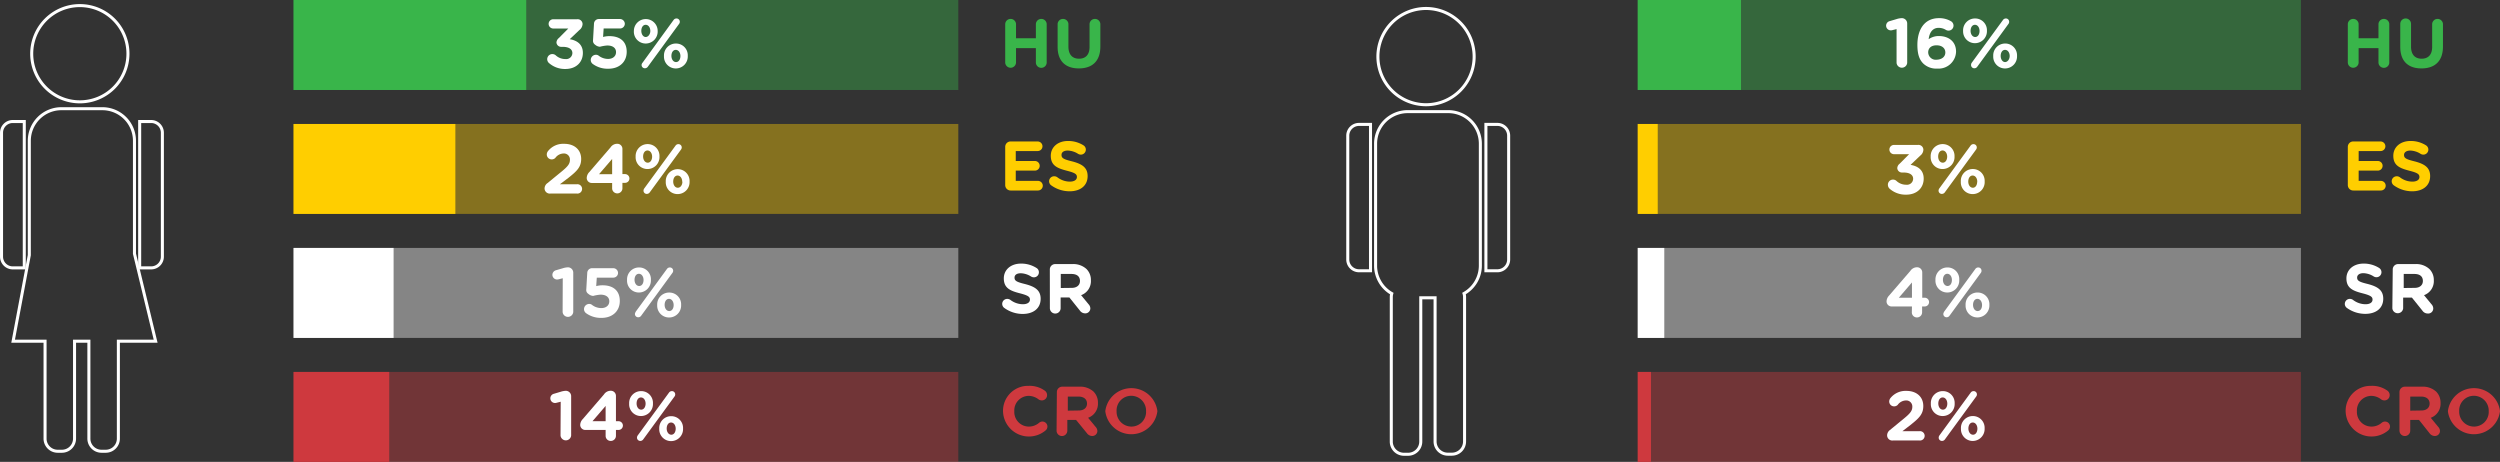 <svg xmlns="http://www.w3.org/2000/svg" viewBox="0 0 571.52 105.59"><rect x="0" y="0" width="571.52" height="105.59" fill="#333333" stroke="none"/><g id="Layer_2" data-name="Layer 2"><g id="txt"><path d="M229.8,5.45a1.24,1.24,0,0,1,2.47,0v3.3h4.54V5.45a1.24,1.24,0,0,1,2.47,0v8.93a1.24,1.24,0,0,1-2.47,0V11h-4.54v3.36a1.24,1.24,0,0,1-2.47,0Z" style="fill:#39b54a"/><path d="M241.78,10.72V5.45a1.24,1.24,0,0,1,2.47,0v5.2c0,1.83.91,2.77,2.42,2.77s2.41-.91,2.41-2.69V5.45a1.24,1.24,0,0,1,2.47,0v5.19c0,3.39-1.91,5-4.92,5S241.78,14,241.78,10.72Z" style="fill:#39b54a"/><path d="M229.8,42.31V33.57A1.22,1.22,0,0,1,231,32.34h6.21a1.11,1.11,0,0,1,1.11,1.11,1.09,1.09,0,0,1-1.11,1.08h-5v2.28h4.27a1.1,1.1,0,1,1,0,2.19h-4.27v2.35h5.07a1.11,1.11,0,0,1,1.11,1.11,1.1,1.1,0,0,1-1.11,1.09H231A1.23,1.23,0,0,1,229.8,42.31Z" style="fill:#ffce00"/><path d="M240.3,42.36A1.14,1.14,0,0,1,241,40.3a1.19,1.19,0,0,1,.71.22,4.7,4.7,0,0,0,2.86,1c1,0,1.62-.4,1.62-1.06v0c0-.62-.38-.94-2.26-1.42-2.25-.58-3.71-1.2-3.71-3.43v0c0-2,1.63-3.38,3.92-3.38a6.53,6.53,0,0,1,3.56,1,1.15,1.15,0,0,1-.61,2.12,1.25,1.25,0,0,1-.63-.18,4.63,4.63,0,0,0-2.35-.75c-1,0-1.44.43-1.44,1v0c0,.73.48,1,2.42,1.47,2.27.59,3.55,1.41,3.55,3.36v0c0,2.23-1.7,3.48-4.11,3.48A7.2,7.2,0,0,1,240.3,42.36Z" style="fill:#ffce00"/><path d="M229.58,70.39a1.14,1.14,0,0,1,.68-2.06,1.22,1.22,0,0,1,.71.22,4.74,4.74,0,0,0,2.86,1c1,0,1.62-.4,1.62-1.06v0c0-.62-.38-.94-2.26-1.43-2.25-.57-3.71-1.2-3.71-3.42v0c0-2,1.63-3.38,3.92-3.38a6.47,6.47,0,0,1,3.55,1,1.12,1.12,0,0,1,.55,1,1.14,1.14,0,0,1-1.15,1.14,1.22,1.22,0,0,1-.63-.18,4.63,4.63,0,0,0-2.35-.75c-1,0-1.44.43-1.44,1v0c0,.73.48,1,2.42,1.47,2.27.59,3.55,1.41,3.55,3.36v0c0,2.23-1.7,3.47-4.12,3.47A7.16,7.16,0,0,1,229.58,70.39Z" style="fill:#fff"/><path d="M240,61.6a1.22,1.22,0,0,1,1.23-1.23h3.89a4.46,4.46,0,0,1,3.27,1.14,3.52,3.52,0,0,1,1,2.56v0a3.42,3.42,0,0,1-2.24,3.41l1.71,2.08a1.43,1.43,0,0,1,.4.94,1.15,1.15,0,0,1-1.17,1.14,1.48,1.48,0,0,1-1.22-.64l-2.4-3h-2v2.45a1.23,1.23,0,1,1-2.46,0Zm5,4.21c1.2,0,1.89-.64,1.89-1.58v0c0-1.06-.74-1.6-1.94-1.6H242.5v3.21Z" style="fill:#fff"/><path d="M229.3,94v0a5.7,5.7,0,0,1,5.85-5.79,5.91,5.91,0,0,1,3.74,1.13,1.23,1.23,0,0,1,.48,1,1.2,1.2,0,0,1-1.22,1.2,1.32,1.32,0,0,1-.73-.24,3.71,3.71,0,0,0-2.29-.8A3.32,3.32,0,0,0,231.88,94v0a3.33,3.33,0,0,0,3.25,3.52,3.58,3.58,0,0,0,2.43-.88,1.17,1.17,0,0,1,.74-.27,1.15,1.15,0,0,1,1.15,1.14,1.19,1.19,0,0,1-.41.88A5.92,5.92,0,0,1,229.3,94Z" style="fill:#ce393e"/><path d="M241.61,89.63a1.22,1.22,0,0,1,1.23-1.23h3.89A4.51,4.51,0,0,1,250,89.53a3.56,3.56,0,0,1,1,2.57v0a3.42,3.42,0,0,1-2.25,3.41l1.72,2.08a1.43,1.43,0,0,1,.4.94,1.15,1.15,0,0,1-1.17,1.14,1.48,1.48,0,0,1-1.22-.64L246,96h-2v2.45a1.23,1.23,0,1,1-2.46,0Zm5,4.21c1.2,0,1.89-.64,1.89-1.58v0c0-1-.74-1.6-1.94-1.6h-2.45v3.22Z" style="fill:#ce393e"/><path d="M252.68,94v0a6,6,0,0,1,11.91,0v0a6,6,0,0,1-11.91,0ZM262,94v0a3.4,3.4,0,0,0-3.39-3.52A3.35,3.35,0,0,0,255.26,94v0a3.4,3.4,0,0,0,3.39,3.52A3.35,3.35,0,0,0,262,94Z" style="fill:#ce393e"/><rect x="67.11" y="28.34" width="151.97" height="20.56" style="fill:#ffce00;opacity:0.4"/><rect x="67.11" y="28.34" width="36.99" height="20.56" style="fill:#ffce00"/><rect x="67.11" y="56.68" width="151.97" height="20.57" style="fill:#fff;opacity:0.4"/><rect x="67.11" y="56.68" width="22.87" height="20.57" style="fill:#fff"/><rect x="67.11" y="85.02" width="151.97" height="20.57" style="fill:#ce393e;opacity:0.4"/><rect x="67.11" y="85.02" width="21.87" height="20.57" style="fill:#ce393e"/><rect x="67.11" width="151.97" height="20.57" style="fill:#39b54a;opacity:0.4"/><rect x="67.11" width="53.19" height="20.57" style="fill:#39b54a"/><path d="M536.73,5.45a1.24,1.24,0,0,1,2.47,0v3.3h4.54V5.45a1.24,1.24,0,0,1,2.47,0v8.93a1.24,1.24,0,0,1-2.47,0V11H539.2v3.36a1.24,1.24,0,0,1-2.47,0Z" style="fill:#39b54a"/><path d="M548.72,10.72V5.45a1.23,1.23,0,0,1,2.46,0v5.2c0,1.83.91,2.77,2.42,2.77s2.41-.91,2.41-2.69V5.45a1.24,1.24,0,0,1,2.47,0v5.19c0,3.39-1.91,5-4.92,5S548.72,14,548.72,10.72Z" style="fill:#39b54a"/><path d="M536.73,42.31V33.57A1.23,1.23,0,0,1,538,32.34h6.21a1.11,1.11,0,0,1,1.11,1.11,1.09,1.09,0,0,1-1.11,1.08h-5v2.28h4.27a1.1,1.1,0,1,1,0,2.19h-4.27v2.35h5.07a1.11,1.11,0,0,1,1.11,1.11,1.1,1.1,0,0,1-1.11,1.09H538A1.23,1.23,0,0,1,536.73,42.31Z" style="fill:#ffce00"/><path d="M547.23,42.36a1.15,1.15,0,0,1-.47-.93,1.14,1.14,0,0,1,1.16-1.13,1.19,1.19,0,0,1,.7.22,4.7,4.7,0,0,0,2.86,1c1,0,1.62-.4,1.62-1.06v0c0-.62-.38-.94-2.25-1.42-2.26-.58-3.72-1.2-3.72-3.43v0c0-2,1.63-3.38,3.92-3.38a6.53,6.53,0,0,1,3.56,1,1.15,1.15,0,0,1-.61,2.12,1.25,1.25,0,0,1-.63-.18,4.63,4.63,0,0,0-2.35-.75c-.94,0-1.44.43-1.44,1v0c0,.73.48,1,2.42,1.47,2.27.59,3.55,1.41,3.55,3.36v0c0,2.23-1.7,3.48-4.11,3.48A7.2,7.2,0,0,1,547.23,42.36Z" style="fill:#ffce00"/><path d="M536.51,70.39a1.14,1.14,0,0,1,.68-2.06,1.19,1.19,0,0,1,.71.22,4.77,4.77,0,0,0,2.87,1c1,0,1.61-.4,1.61-1.06v0c0-.62-.38-.94-2.26-1.43-2.25-.57-3.71-1.2-3.71-3.42v0c0-2,1.63-3.38,3.92-3.38a6.53,6.53,0,0,1,3.56,1,1.15,1.15,0,0,1-.61,2.12,1.25,1.25,0,0,1-.63-.18,4.63,4.63,0,0,0-2.35-.75c-.94,0-1.44.43-1.44,1v0c0,.73.48,1,2.42,1.47,2.27.59,3.55,1.41,3.55,3.36v0c0,2.23-1.7,3.47-4.11,3.47A7.19,7.19,0,0,1,536.51,70.39Z" style="fill:#fff"/><path d="M547,61.6a1.22,1.22,0,0,1,1.23-1.23h3.89a4.46,4.46,0,0,1,3.27,1.14,3.52,3.52,0,0,1,1,2.56v0a3.42,3.42,0,0,1-2.24,3.41l1.71,2.08a1.43,1.43,0,0,1,.4.94A1.15,1.15,0,0,1,555,71.67a1.45,1.45,0,0,1-1.21-.64l-2.41-3h-2v2.45a1.24,1.24,0,0,1-2.47,0Zm5,4.21c1.2,0,1.89-.64,1.89-1.58v0c0-1.06-.73-1.6-1.94-1.6h-2.44v3.21Z" style="fill:#fff"/><path d="M536.23,94v0a5.7,5.7,0,0,1,5.85-5.79,5.91,5.91,0,0,1,3.74,1.13,1.23,1.23,0,0,1,.48,1,1.2,1.2,0,0,1-1.21,1.2,1.32,1.32,0,0,1-.74-.24,3.71,3.71,0,0,0-2.29-.8A3.32,3.32,0,0,0,538.81,94v0a3.33,3.33,0,0,0,3.25,3.52,3.58,3.58,0,0,0,2.43-.88,1.17,1.17,0,0,1,.74-.27,1.15,1.15,0,0,1,1.15,1.14,1.19,1.19,0,0,1-.41.88A5.92,5.92,0,0,1,536.23,94Z" style="fill:#ce393e"/><path d="M548.54,89.63a1.22,1.22,0,0,1,1.23-1.23h3.89a4.5,4.5,0,0,1,3.27,1.13,3.56,3.56,0,0,1,1,2.57v0a3.42,3.42,0,0,1-2.24,3.41l1.71,2.08a1.43,1.43,0,0,1,.4.94,1.15,1.15,0,0,1-1.17,1.14,1.48,1.48,0,0,1-1.22-.64L553,96h-2v2.45a1.23,1.23,0,1,1-2.46,0Zm5,4.21c1.2,0,1.89-.64,1.89-1.58v0c0-1-.74-1.6-1.94-1.6H551v3.22Z" style="fill:#ce393e"/><path d="M559.61,94v0a6,6,0,0,1,11.91,0v0a6,6,0,0,1-11.91,0Zm9.33,0v0a3.4,3.4,0,0,0-3.39-3.52A3.35,3.35,0,0,0,562.19,94v0a3.4,3.4,0,0,0,3.39,3.52A3.35,3.35,0,0,0,568.94,94Z" style="fill:#ce393e"/><rect x="374.4" y="28.34" width="151.61" height="20.56" style="fill:#ffce00;opacity:0.4"/><rect x="374.4" y="28.34" width="4.57" height="20.56" style="fill:#ffce00"/><rect x="374.4" y="56.68" width="151.61" height="20.57" style="fill:#fff;opacity:0.4"/><rect x="374.4" y="56.68" width="6.07" height="20.57" style="fill:#fff"/><rect x="374.4" y="85.02" width="151.61" height="20.57" style="fill:#ce393e;opacity:0.4"/><rect x="374.4" y="85.02" width="3.03" height="20.57" style="fill:#ce393e"/><rect x="374.4" width="151.61" height="20.57" style="fill:#39b54a;opacity:0.4"/><rect x="374.4" width="23.61" height="20.57" style="fill:#39b54a"/><path d="M125.52,14.43a1.17,1.17,0,0,1,.76-2.07,1.17,1.17,0,0,1,.79.31,3.21,3.21,0,0,0,2.19.83,1.41,1.41,0,0,0,1.59-1.36v0c0-.91-.82-1.43-2.2-1.43h-.38a1.07,1.07,0,0,1-1.06-1,1.4,1.4,0,0,1,.53-1l2.18-2.19h-3.44a1.06,1.06,0,0,1,0-2.12h5.45a1.12,1.12,0,0,1,1.25,1.09,1.81,1.81,0,0,1-.73,1.38l-2.2,2.09c1.52.26,3,1.06,3,3.14v0c0,2.12-1.53,3.67-4,3.67A5.49,5.49,0,0,1,125.52,14.43Z" style="fill:#fff"/><path d="M135.55,14.65a1.13,1.13,0,0,1-.5-.94,1.2,1.2,0,0,1,1.17-1.19,1,1,0,0,1,.67.23,3.51,3.51,0,0,0,2.13.72c1,0,1.81-.56,1.81-1.55v0c0-1-.82-1.52-2-1.52a8.87,8.87,0,0,0-1.69.29,1.88,1.88,0,0,1-1.12-.49,1.05,1.05,0,0,1-.45-1l.22-3.79a1.1,1.1,0,0,1,1.09-1.06h4.87a1.11,1.11,0,0,1,1.09,1.09,1.09,1.09,0,0,1-1.09,1.07H138l-.13,1.94a5.59,5.59,0,0,1,1.47-.19c2.21,0,3.93,1.06,3.93,3.58v0c0,2.36-1.72,3.87-4.18,3.87A5.72,5.72,0,0,1,135.55,14.65Z" style="fill:#fff"/><path d="M144.91,7.08v0a2.72,2.72,0,1,1,5.44,0v0a2.74,2.74,0,0,1-2.74,2.87A2.7,2.7,0,0,1,144.91,7.08Zm3.76,0v0c0-.75-.42-1.41-1.06-1.41s-1,.64-1,1.38v0c0,.75.41,1.41,1,1.41S148.67,7.8,148.67,7.08Zm-1.79,7.27L154,4.55a.82.82,0,0,1,.66-.33.75.75,0,0,1,.75.75.79.79,0,0,1-.18.51l-7.15,9.8a.81.81,0,0,1-.66.33.75.75,0,0,1-.75-.75A.85.85,0,0,1,146.88,14.35Zm4.91-1.54v0a2.72,2.72,0,0,1,2.74-2.86,2.69,2.69,0,0,1,2.7,2.83v0a2.74,2.74,0,0,1-2.74,2.87A2.7,2.7,0,0,1,151.79,12.81Zm3.76,0v0c0-.75-.42-1.41-1.06-1.41s-1,.64-1,1.38v0c0,.75.42,1.41,1.06,1.41S155.55,13.53,155.55,12.81Z" style="fill:#fff"/><path d="M125.17,41.85l3.19-2.61c1.39-1.14,1.93-1.76,1.93-2.69a1.37,1.37,0,0,0-1.5-1.46,2.39,2.39,0,0,0-1.83,1,1.13,1.13,0,0,1-.83.35A1.12,1.12,0,0,1,125,35.3a1.23,1.23,0,0,1,.29-.77A4.42,4.42,0,0,1,129,32.88c2.32,0,3.86,1.36,3.86,3.46v0c0,1.87-1,2.8-2.95,4.34L128,42.12h3.9a1.07,1.07,0,1,1,0,2.13h-6.08a1.19,1.19,0,0,1-1.33-1.17A1.53,1.53,0,0,1,125.17,41.85Z" style="fill:#fff"/><path d="M139.94,41.83h-4.61a1.15,1.15,0,0,1-1.2-1.14,2,2,0,0,1,.58-1.34l4.86-5.65a1.81,1.81,0,0,1,1.54-.83A1.16,1.16,0,0,1,142.29,34v5.8h.6a1,1,0,0,1,1,1,1,1,0,0,1-1,1h-.6v1.34a1.18,1.18,0,0,1-2.35,0Zm0-2V36.34l-3,3.49Z" style="fill:#fff"/><path d="M145.31,35.81v0a2.74,2.74,0,0,1,2.74-2.87,2.7,2.7,0,0,1,2.71,2.84v0A2.73,2.73,0,0,1,148,38.64,2.69,2.69,0,0,1,145.31,35.81Zm3.77,0v0c0-.75-.42-1.41-1.06-1.41s-1,.64-1,1.38v0c0,.75.42,1.41,1.06,1.41S149.08,36.53,149.08,35.81Zm-1.8,7.27,7.16-9.8a.79.79,0,0,1,.65-.33.75.75,0,0,1,.76.75.79.79,0,0,1-.18.51L148.52,44a.84.84,0,0,1-.66.33.74.74,0,0,1-.75-.75A.91.91,0,0,1,147.28,43.08Zm4.92-1.54v0a2.73,2.73,0,0,1,2.73-2.87,2.7,2.7,0,0,1,2.71,2.84v0a2.73,2.73,0,0,1-2.74,2.86A2.69,2.69,0,0,1,152.2,41.54Zm3.76,0v0c0-.75-.42-1.41-1.06-1.41s-1,.64-1,1.38v0c0,.75.41,1.41,1.05,1.41S156,42.26,156,41.54Z" style="fill:#fff"/><path d="M128.65,63.61l-.86.22a1.68,1.68,0,0,1-.44.07,1.08,1.08,0,0,1-1.07-1.06,1.1,1.1,0,0,1,.82-1.06l1.58-.46a4.4,4.4,0,0,1,1.16-.21h0a1.22,1.22,0,0,1,1.21,1.22v9a1.22,1.22,0,0,1-2.43,0Z" style="fill:#fff"/><path d="M134,71.61a1.15,1.15,0,0,1-.49-.94,1.2,1.2,0,0,1,1.17-1.19,1,1,0,0,1,.67.23,3.49,3.49,0,0,0,2.13.72c1,0,1.81-.56,1.81-1.55v0c0-1-.82-1.52-2-1.52a8.87,8.87,0,0,0-1.69.29,1.86,1.86,0,0,1-1.12-.49,1,1,0,0,1-.45-1l.22-3.79a1.1,1.1,0,0,1,1.09-1.06h4.87a1.1,1.1,0,0,1,1.08,1.09,1.08,1.08,0,0,1-1.08,1.07h-3.78l-.13,1.94a5.59,5.59,0,0,1,1.47-.19c2.21,0,3.92,1.06,3.92,3.58v0c0,2.36-1.71,3.87-4.17,3.87A5.75,5.75,0,0,1,134,71.61Z" style="fill:#fff"/><path d="M143.35,64v0a2.73,2.73,0,0,1,2.74-2.86A2.69,2.69,0,0,1,148.8,64v0a2.74,2.74,0,0,1-2.74,2.87A2.7,2.7,0,0,1,143.35,64Zm3.77,0v0c0-.75-.42-1.41-1.06-1.41s-1,.64-1,1.38v0c0,.75.42,1.41,1.06,1.41S147.12,64.76,147.12,64Zm-1.8,7.27,7.16-9.8a.82.82,0,0,1,.65-.33.75.75,0,0,1,.76.75.79.79,0,0,1-.18.51l-7.15,9.8a.81.81,0,0,1-.66.33.74.74,0,0,1-.75-.75A.91.91,0,0,1,145.32,71.31Zm4.92-1.54v0A2.72,2.72,0,0,1,153,66.88a2.69,2.69,0,0,1,2.71,2.83v0a2.74,2.74,0,0,1-2.74,2.87A2.7,2.7,0,0,1,150.24,69.77Zm3.76,0v0c0-.75-.42-1.41-1.06-1.41s-1,.64-1,1.38v0c0,.75.41,1.41,1.05,1.41S154,70.49,154,69.77Z" style="fill:#fff"/><path d="M128.18,91.84l-.87.22a1.55,1.55,0,0,1-.43.07,1.07,1.07,0,0,1-.25-2.11l1.58-.47a4.41,4.41,0,0,1,1.15-.21h0a1.22,1.22,0,0,1,1.21,1.22v9a1.22,1.22,0,0,1-2.43,0Z" style="fill:#fff"/><path d="M138.45,98.29h-4.61a1.16,1.16,0,0,1-1.2-1.13,2,2,0,0,1,.58-1.35l4.86-5.65a1.83,1.83,0,0,1,1.54-.83,1.17,1.17,0,0,1,1.19,1.17v5.79h.59a1,1,0,0,1,1,1,1,1,0,0,1-1,1h-.59v1.35a1.17,1.17,0,0,1-1.19,1.16,1.15,1.15,0,0,1-1.17-1.16Zm0-2V92.8l-3,3.49Z" style="fill:#fff"/><path d="M143.83,92.27v0a2.72,2.72,0,0,1,2.73-2.86,2.69,2.69,0,0,1,2.71,2.83v0a2.74,2.74,0,0,1-2.74,2.87A2.69,2.69,0,0,1,143.83,92.27Zm3.76,0v0c0-.75-.42-1.41-1.06-1.41s-1,.64-1,1.38v0c0,.75.41,1.41,1.05,1.41S147.59,93,147.59,92.27Zm-1.8,7.27,7.16-9.8a.82.82,0,0,1,.66-.33.75.75,0,0,1,.75.75.79.79,0,0,1-.18.51l-7.15,9.8a.81.81,0,0,1-.66.33.75.75,0,0,1-.75-.75A.91.91,0,0,1,145.79,99.54ZM150.71,98v0a2.72,2.72,0,0,1,2.74-2.86,2.69,2.69,0,0,1,2.7,2.83v0a2.74,2.74,0,0,1-2.74,2.87A2.7,2.7,0,0,1,150.71,98Zm3.76,0v0c0-.75-.42-1.41-1.06-1.41s-1,.64-1,1.38v0c0,.75.42,1.41,1.06,1.41S154.47,98.72,154.47,98Z" style="fill:#fff"/><path d="M433.57,6.65l-.87.22a1.55,1.55,0,0,1-.43.07A1.07,1.07,0,0,1,432,4.83l1.58-.47a4.34,4.34,0,0,1,1.15-.21h0A1.22,1.22,0,0,1,436,5.37v9a1.22,1.22,0,0,1-2.43,0Z" style="fill:#fff"/><path d="M439.66,14.51c-.81-.82-1.33-2-1.33-4.24v0c0-3.46,1.57-6.12,4.92-6.12a5.25,5.25,0,0,1,2.7.67,1.17,1.17,0,0,1,.64,1.06A1.14,1.14,0,0,1,445.43,7a1.28,1.28,0,0,1-.61-.18,3.09,3.09,0,0,0-1.65-.45c-1.39,0-2.1,1.12-2.26,2.59a3.94,3.94,0,0,1,2.32-.72c2.23,0,3.94,1.24,3.94,3.57v0a4,4,0,0,1-4.27,3.87A4.29,4.29,0,0,1,439.66,14.51ZM444.72,12v0c0-.95-.74-1.64-2-1.64s-1.92.67-1.92,1.62v0a1.73,1.73,0,0,0,1.95,1.67C444,13.6,444.72,12.91,444.72,12Z" style="fill:#fff"/><path d="M448.78,7.08v0a2.72,2.72,0,0,1,2.74-2.86A2.69,2.69,0,0,1,454.23,7v0a2.74,2.74,0,0,1-2.74,2.87A2.7,2.7,0,0,1,448.78,7.08Zm3.76,0v0c0-.75-.41-1.41-1.05-1.41s-1,.64-1,1.38v0c0,.75.42,1.41,1.06,1.41S452.54,7.8,452.54,7.08Zm-1.79,7.27,7.16-9.8a.82.82,0,0,1,.65-.33.74.74,0,0,1,.75.75.78.78,0,0,1-.17.51L452,15.28a.79.79,0,0,1-.65.33.74.74,0,0,1-.75-.75A.91.91,0,0,1,450.75,14.35Zm4.92-1.54v0a2.72,2.72,0,0,1,2.73-2.86,2.69,2.69,0,0,1,2.71,2.83v0a2.74,2.74,0,0,1-2.74,2.87A2.69,2.69,0,0,1,455.67,12.81Zm3.76,0v0c0-.75-.42-1.41-1.06-1.41s-1,.64-1,1.38v0c0,.75.41,1.41,1,1.41S459.43,13.53,459.43,12.81Z" style="fill:#fff"/><path d="M432,43.16a1.23,1.23,0,0,1-.41-.88,1.17,1.17,0,0,1,2-.88,3.21,3.21,0,0,0,2.19.83,1.4,1.4,0,0,0,1.58-1.36v0c0-.91-.81-1.43-2.19-1.43h-.38a1.07,1.07,0,0,1-1.06-1,1.36,1.36,0,0,1,.53-1l2.18-2.19h-3.45a1.06,1.06,0,0,1,0-2.12h5.46a1.12,1.12,0,0,1,1.25,1.09,1.79,1.79,0,0,1-.74,1.38l-2.19,2.09c1.52.26,3,1.06,3,3.14v0c0,2.12-1.54,3.67-4,3.67A5.51,5.51,0,0,1,432,43.16Z" style="fill:#fff"/><path d="M441.37,35.81v0a2.74,2.74,0,0,1,2.74-2.87,2.7,2.7,0,0,1,2.71,2.84v0a2.73,2.73,0,0,1-2.74,2.86A2.69,2.69,0,0,1,441.37,35.81Zm3.77,0v0c0-.75-.42-1.41-1.06-1.41s-1,.64-1,1.38v0c0,.75.41,1.41,1.05,1.41S445.14,36.53,445.14,35.81Zm-1.8,7.27,7.16-9.8a.79.79,0,0,1,.65-.33.75.75,0,0,1,.76.75.79.79,0,0,1-.18.51L444.58,44a.84.84,0,0,1-.66.33.74.74,0,0,1-.75-.75A.91.91,0,0,1,443.34,43.08Zm4.92-1.54v0A2.73,2.73,0,0,1,451,38.64a2.7,2.7,0,0,1,2.71,2.84v0A2.73,2.73,0,0,1,451,44.37,2.69,2.69,0,0,1,448.26,41.54Zm3.76,0v0c0-.75-.42-1.41-1.06-1.41s-1,.64-1,1.38v0c0,.75.41,1.41,1.05,1.41S452,42.26,452,41.54Z" style="fill:#fff"/><path d="M437.09,70.06h-4.61a1.15,1.15,0,0,1-1.2-1.14,2,2,0,0,1,.57-1.34l4.87-5.65a1.83,1.83,0,0,1,1.54-.83,1.17,1.17,0,0,1,1.18,1.17v5.79H440a1,1,0,0,1,1,1,1,1,0,0,1-1,1h-.59v1.35a1.17,1.17,0,0,1-1.18,1.16,1.15,1.15,0,0,1-1.17-1.16Zm0-2V64.57l-3,3.49Z" style="fill:#fff"/><path d="M442.46,64v0a2.73,2.73,0,0,1,2.74-2.86A2.68,2.68,0,0,1,447.9,64v0a2.74,2.74,0,0,1-2.73,2.87A2.7,2.7,0,0,1,442.46,64Zm3.76,0v0c0-.75-.41-1.41-1.05-1.41s-1,.64-1,1.38v0c0,.75.42,1.41,1.06,1.41S446.22,64.76,446.22,64Zm-1.79,7.27,7.16-9.8a.82.82,0,0,1,.65-.33.74.74,0,0,1,.75.75.78.78,0,0,1-.17.51l-7.16,9.8a.79.79,0,0,1-.65.33.74.74,0,0,1-.75-.75A.91.91,0,0,1,444.43,71.31Zm4.92-1.54v0a2.72,2.72,0,0,1,2.73-2.86,2.69,2.69,0,0,1,2.71,2.83v0a2.74,2.74,0,0,1-2.74,2.87A2.69,2.69,0,0,1,449.35,69.77Zm3.76,0v0c0-.75-.42-1.41-1.06-1.41s-1,.64-1,1.38v0c0,.75.41,1.41,1.05,1.41S453.11,70.49,453.11,69.77Z" style="fill:#fff"/><path d="M432.05,98.31l3.18-2.61c1.39-1.14,1.94-1.76,1.94-2.69a1.38,1.38,0,0,0-1.51-1.46,2.37,2.37,0,0,0-1.82,1,1.15,1.15,0,0,1-.83.35,1.11,1.11,0,0,1-1.12-1.12,1.28,1.28,0,0,1,.28-.77,4.43,4.43,0,0,1,3.65-1.65c2.32,0,3.86,1.36,3.86,3.46v0c0,1.88-1,2.8-2.94,4.34l-1.83,1.41h3.91a1.07,1.07,0,1,1,0,2.13h-6.09a1.18,1.18,0,0,1-1.32-1.17A1.53,1.53,0,0,1,432.05,98.31Z" style="fill:#fff"/><path d="M441.41,92.27v0a2.72,2.72,0,0,1,2.73-2.86,2.69,2.69,0,0,1,2.71,2.83v0a2.74,2.74,0,0,1-2.74,2.87A2.69,2.69,0,0,1,441.41,92.27Zm3.76,0v0c0-.75-.42-1.41-1.06-1.41s-1,.64-1,1.38v0c0,.75.41,1.41,1.05,1.41S445.17,93,445.17,92.27Zm-1.8,7.27,7.16-9.8a.82.82,0,0,1,.66-.33.75.75,0,0,1,.75.75.79.79,0,0,1-.18.51l-7.15,9.8a.81.81,0,0,1-.66.33.74.74,0,0,1-.75-.75A.91.91,0,0,1,443.37,99.54ZM448.29,98v0A2.72,2.72,0,0,1,451,95.11a2.69,2.69,0,0,1,2.7,2.83v0a2.74,2.74,0,0,1-2.74,2.87A2.7,2.7,0,0,1,448.29,98Zm3.76,0v0c0-.75-.42-1.41-1.06-1.41s-1,.64-1,1.38v0c0,.75.42,1.41,1.06,1.41S452.05,98.72,452.05,98Z" style="fill:#fff"/><path d="M30.74,58V32.19a7.34,7.34,0,0,0-7.34-7.34H14A7.34,7.34,0,0,0,6.7,32.19V58.33L3,78h7.3v22.24a2.89,2.89,0,0,0,2.87,2.92h1a2.89,2.89,0,0,0,2.87-2.92V78h3.28v22.24a2.89,2.89,0,0,0,2.87,2.92h1a2.89,2.89,0,0,0,2.87-2.92V78h8.52Z" style="fill:none;stroke:#fff;stroke-miterlimit:10;stroke-width:0.694px"/><path d="M18.25,23.28a11,11,0,1,0-11-11A11,11,0,0,0,18.25,23.28Z" style="fill:none;stroke:#fff;stroke-miterlimit:10;stroke-width:0.694px"/><path d="M5.55,27.78H2.92A2.57,2.57,0,0,0,.35,30.35V58.67a2.57,2.57,0,0,0,2.57,2.57H5.55Z" style="fill:none;stroke:#fff;stroke-miterlimit:10;stroke-width:0.694px"/><path d="M34.55,27.78H31.93V61.24h2.62a2.57,2.57,0,0,0,2.57-2.57V30.35A2.57,2.57,0,0,0,34.55,27.78Z" style="fill:none;stroke:#fff;stroke-miterlimit:10;stroke-width:0.694px"/><path d="M326,23.94a11,11,0,1,0-11-11A11,11,0,0,0,326,23.94Z" style="fill:none;stroke:#fff;stroke-miterlimit:10;stroke-width:0.694px"/><path d="M331.17,25.52h-9.36a7.34,7.34,0,0,0-7.34,7.34V60.73a7.35,7.35,0,0,0,3.7,6.38,3.1,3.1,0,0,0-.11.81v33a2.9,2.9,0,0,0,2.87,2.93h1a2.9,2.9,0,0,0,2.87-2.93V68.08h3.27V100.9a2.9,2.9,0,0,0,2.87,2.93h1a2.9,2.9,0,0,0,2.87-2.93v-33a2.67,2.67,0,0,0-.12-.8,7.33,7.33,0,0,0,3.73-6.39V32.86A7.34,7.34,0,0,0,331.17,25.52Z" style="fill:none;stroke:#fff;stroke-miterlimit:10;stroke-width:0.694px"/><path d="M308.11,31V59.33a2.58,2.58,0,0,0,2.58,2.57h2.62V28.44h-2.62A2.58,2.58,0,0,0,308.11,31Z" style="fill:none;stroke:#fff;stroke-miterlimit:10;stroke-width:0.694px"/><path d="M342.32,28.44h-2.63V61.9h2.63a2.57,2.57,0,0,0,2.57-2.57V31A2.57,2.57,0,0,0,342.32,28.44Z" style="fill:none;stroke:#fff;stroke-miterlimit:10;stroke-width:0.694px"/></g></g></svg>